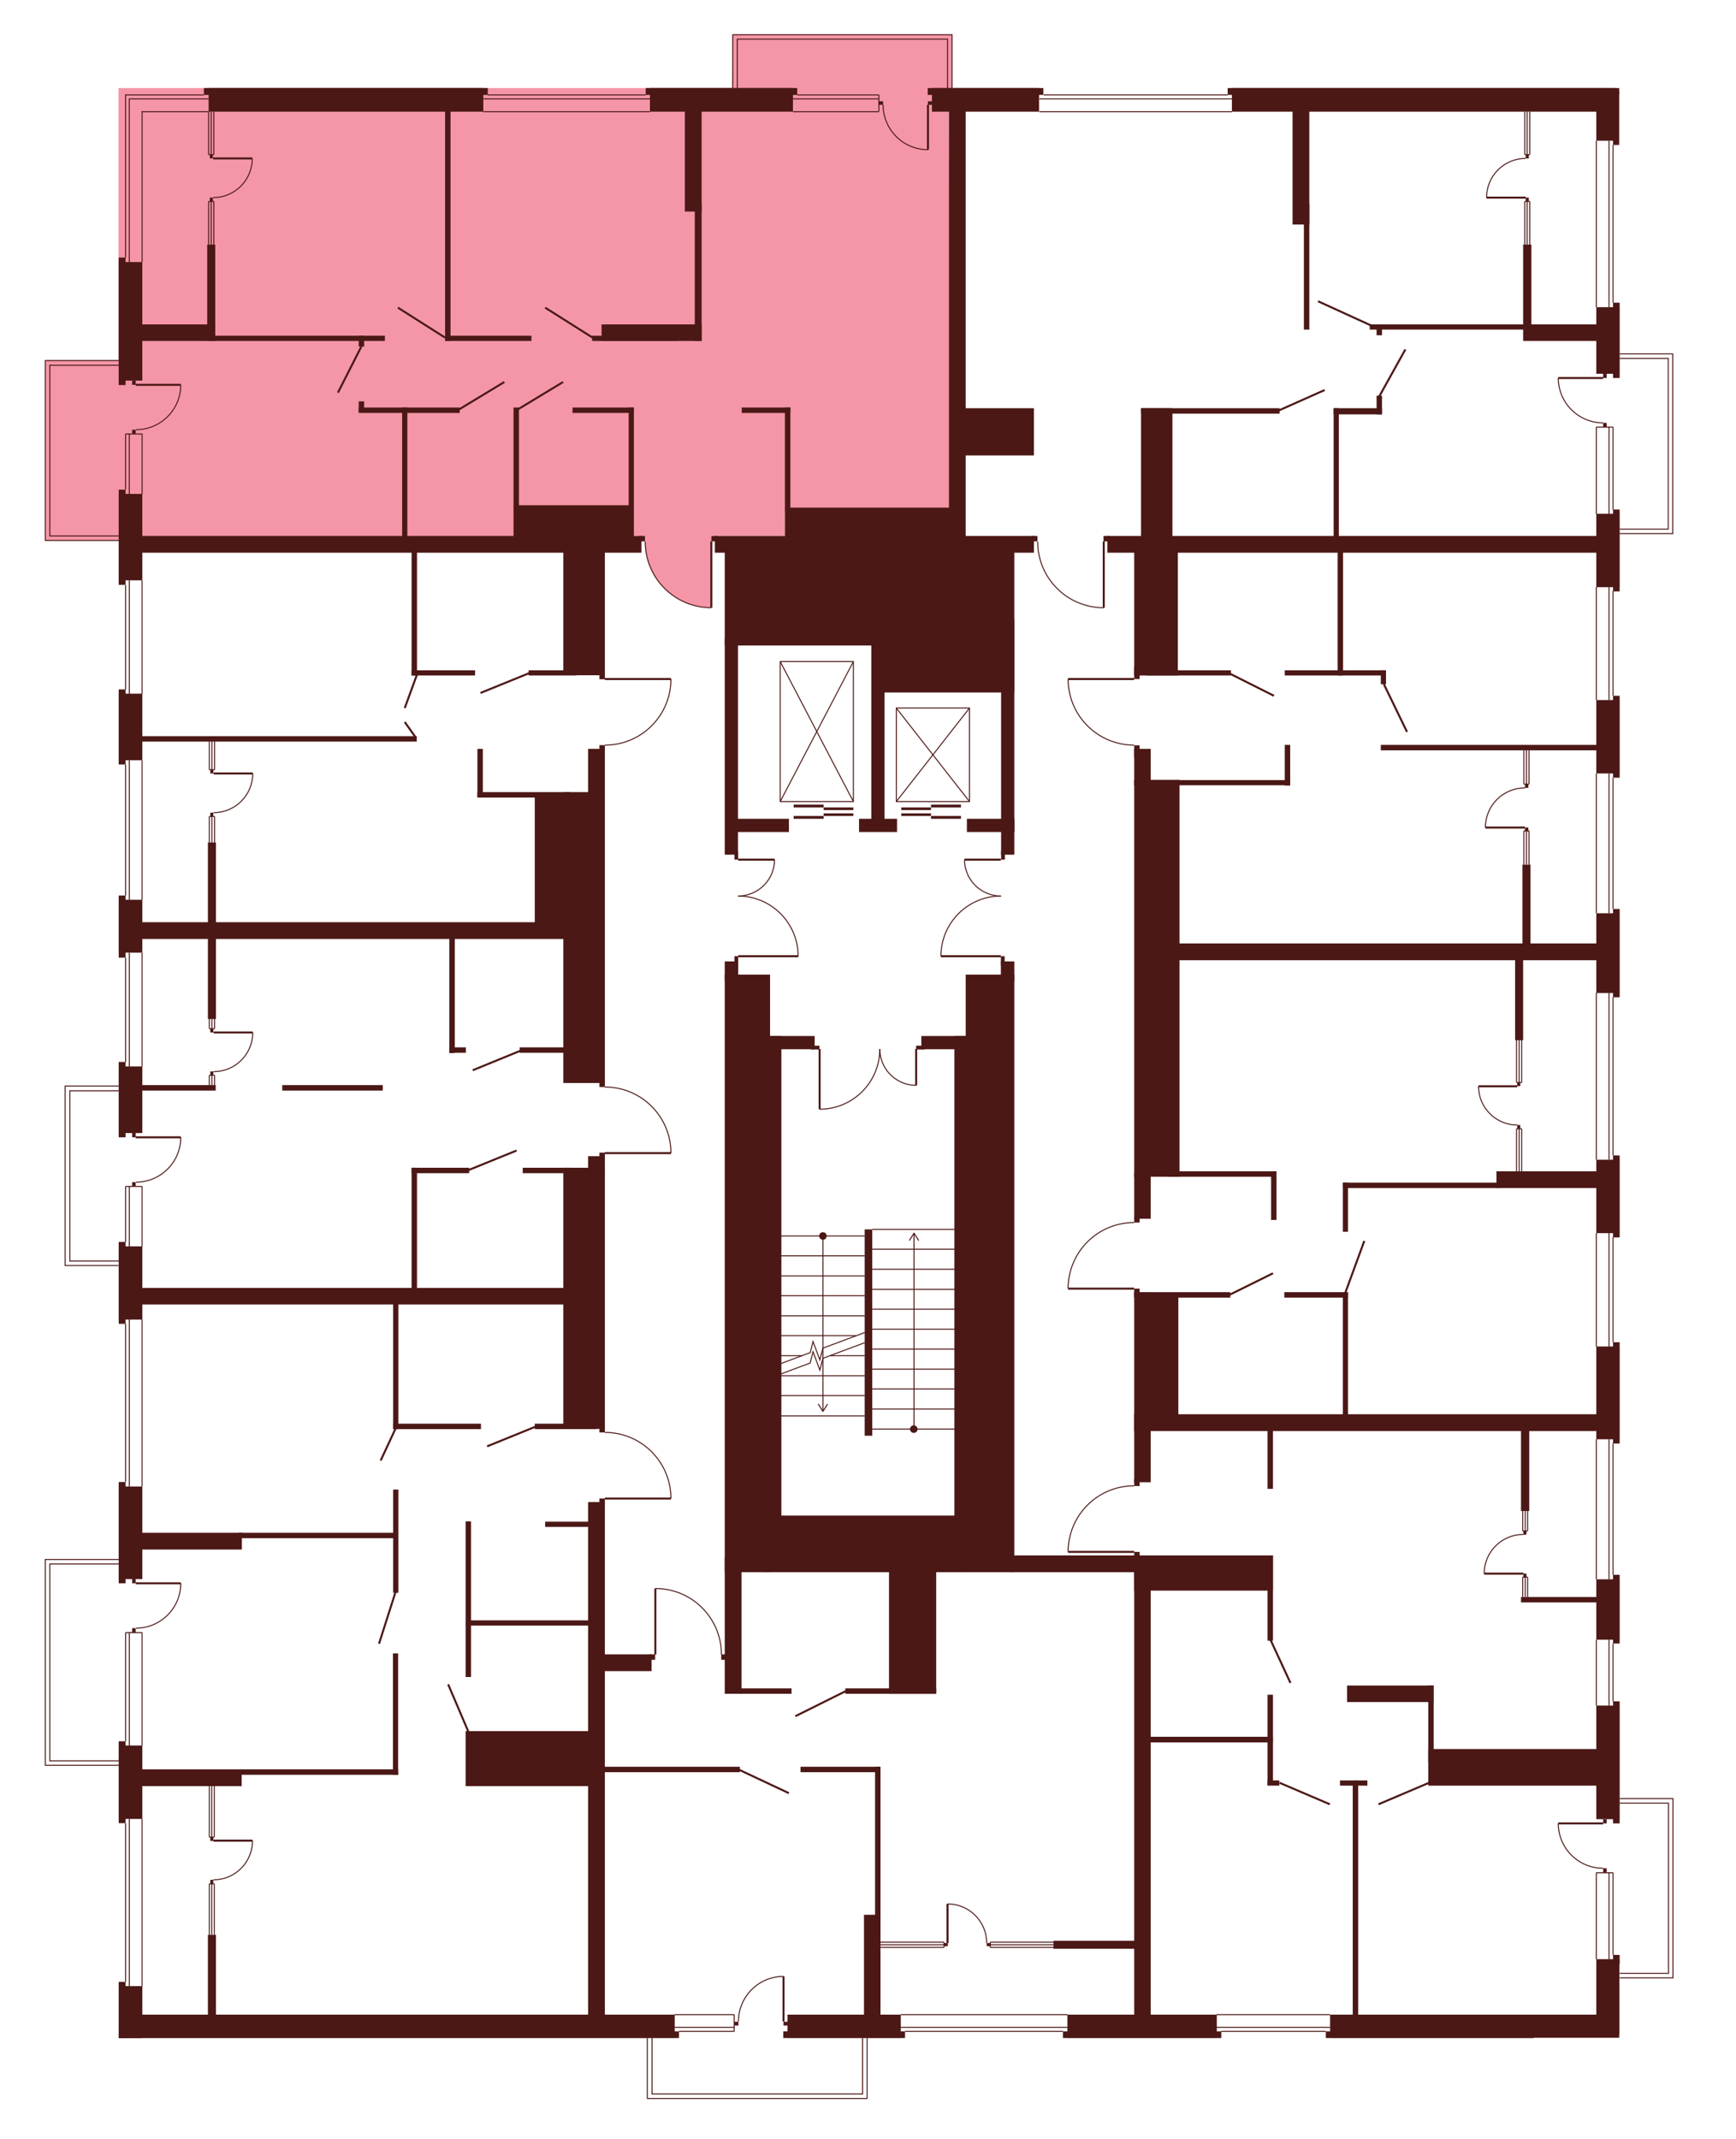 <?xml version="1.0" encoding="utf-8"?>
<!-- Generator: Adobe Illustrator 27.9.0, SVG Export Plug-In . SVG Version: 6.00 Build 0)  -->
<svg version="1.1" id="Layer_1" xmlns="http://www.w3.org/2000/svg" xmlns:xlink="http://www.w3.org/1999/xlink" x="0px" y="0px"
	 viewBox="0 0 735.6 905.9" style="enable-background:new 0 0 735.6 905.9;" xml:space="preserve">
<style type="text/css">
	.st0{fill:#F496A7;}
	.st1{display:none;fill:#F496A7;}
	.st2{fill:#4B1816;}
	.st3{fill:none;stroke:#4B1816;stroke-width:0.85;stroke-miterlimit:10;}
	.st4{fill:none;stroke:#4B1816;stroke-width:0.425;stroke-miterlimit:10;}
</style>
<g id="Layer_6">
	<path id="_x33_А1_00000036947261693297947030000001886691899974282382_" class="st0" d="M50.2,227.8l218.3-0.8h3.2l1.6,2.3
		c0,0-0.5,11.1,7.7,19.3c8.2,8.2,15.1,8.4,20.3,8.7V227h31.3v-9.6l70.2-2.4L402,37.3H50.2v114.6"/>
	<path id="_x32_А1_00000124848884821914155700000008767400318857882043_" class="st1" d="M442.2,36.9l-33.1,0.3V227h30.5v2.8
		c0,0,0.2,11.1,7.2,18.2s12,8.6,20.8,9.3V227l213.1,0.9l5.6-2.3v-21.4v-12.7v-42.1l-0.2-112.5H525.7h-28.1"/>
	<path id="_x31_А1_00000065781989681905794590000003819885271815514023_" class="st1" d="M686.2,316.5v12.9v19l0.1,17.5l-0.1,19
		v14.6H499l-0.5-69.2h-11V317h-4.7v-1.5h-3.6c0,0-11.1-0.5-18.2-7.9s-7.6-10.9-8.5-20.1h30.4l-0.1-1.6L499,286v-53.2l177.4,1.2v6.2
		h9.9"/>
	<path id="_x31_Б1_00000123437063467435718150000006629673905456423559_" class="st1" d="M686.2,578.6V599h-187v-51.7h-16.4v-1.6
		l-30.3,0.1c0,0-0.6-8.9,6-17.4c6.7-8.5,15.3-9.8,15.3-9.8s4.8-1,6.3-0.8h2.7v-1.6h4.7v-17.8h12l0.2-93.3l186.5,0.4v97.1"/>
	<path id="_x32_Б1" class="st1" d="M487.5,606.1h198.7v257L572,863l-88.4-0.2l1.1-204h-4.2v-1.5h-28c0,0-1.2-6,5.3-16.4
		c6.6-10.5,20.8-11.6,20.8-11.6h4.2v-1.4l4.7,0.1V606.1z"/>
	<path id="_x31_В1" class="st1" d="M480.5,665.8V863l-227.8,0.1l1-162.5l22.6,0.1h1.3v-28c0,0,8.9-0.4,16.6,5.5s10,13.9,10,13.9
		s1.6,5.4,1.3,8.6h1.4v-34.9L480.5,665.8L480.5,665.8z"/>
	<path id="_x32_В1_00000118394765689071090660000015013551306170271677_" class="st1" d="M50.4,660.5V548.9l205.9,1v56.7
		c0,0,7.8-0.1,14.4,4s9.7,9.8,9.7,9.8s3.3,3.3,3.9,14.3H254v1.6l-1.3,96.9v121.5l-202.5,0.5l0.2-107.3"/>
	<path id="СТ1_00000170267013051933172370000011340436188740369048_" class="st1" d="M50.4,460.2v-66.1H254l-0.2,66.2
		c0,0,7.3-0.2,10,1c2.6,1.3,11.1,2.2,17.5,14.5c0,0,3.5,7.8,2.9,12.5l-30.3-0.2l-1.3,59.2H50.2l0.2-11"/>
	<path id="_x31_Г1" class="st1" d="M256.3,315.6v74.9h-206V231.4h206v56.2h28c0,0,0.1,8.2-3.9,14.3
		C276.4,307.9,270.2,315,256.3,315.6z"/>
	<polygon class="st0" points="310.3,40.1 310.5,14.7 403.4,14.7 403.4,40.8 	"/>
	<polygon class="st1" points="708.8,149.9 708.8,226 681.8,226 681.4,149.9 	"/>
	<polygon class="st1" points="708.9,837.7 680,837.7 679.3,761.8 708.9,761.8 	"/>
	<polygon class="st1" points="367.4,857 367.4,888.8 274.3,888.8 274.3,856.9 	"/>
	<polygon class="st1" points="53.2,747.7 19.2,747.7 19.2,660.5 57.5,660.5 	"/>
	<polygon class="st1" points="54.8,536 27.6,536 27.6,460 55.3,460 	"/>
	<polygon class="st0" points="51.7,152.7 19.2,152.7 19.2,228.9 54.8,228.9 	"/>
</g>
<g id="СТЕНЫ">
	<rect x="88.4" y="37.3" class="st2" width="116.4" height="10"/>
	<rect x="275.4" y="37.3" class="st2" width="60.6" height="10"/>
	<rect x="86.4" y="37.3" class="st2" width="120.3" height="2.9"/>
	<rect x="273.6" y="37.3" class="st2" width="64.2" height="2.9"/>
	<rect x="394.9" y="37.3" class="st2" width="45.4" height="10"/>
	<rect x="393.1" y="37.3" class="st2" width="49" height="2.9"/>
	<rect x="522" y="37.3" class="st2" width="162.6" height="10"/>
	<rect x="520.2" y="37.3" class="st2" width="165.9" height="2.9"/>
	<rect x="683.5" y="128.2" class="st2" width="2.8" height="31.9"/>
	<rect x="676.4" y="130.1" class="st2" width="9.8" height="28.2"/>
	<rect x="683.5" y="215.8" class="st2" width="2.8" height="34.7"/>
	<rect x="676.4" y="217.6" class="st2" width="9.8" height="31.1"/>
	<rect x="683.5" y="294.7" class="st2" width="2.8" height="34.7"/>
	<rect x="676.4" y="296.5" class="st2" width="9.8" height="31.1"/>
	<rect x="683.5" y="385" class="st2" width="2.8" height="37.4"/>
	<rect x="676.4" y="386.8" class="st2" width="9.8" height="33.8"/>
	<rect x="683.5" y="489.4" class="st2" width="2.8" height="34.7"/>
	<rect x="676.4" y="491.2" class="st2" width="9.8" height="31.1"/>
	<rect x="683.5" y="568.5" class="st2" width="2.8" height="42.9"/>
	<rect x="676.4" y="570.3" class="st2" width="9.8" height="39.3"/>
	<rect x="683.5" y="667" class="st2" width="2.8" height="29.1"/>
	<rect x="676.4" y="668.9" class="st2" width="9.8" height="25.6"/>
	<rect x="683.5" y="720.6" class="st2" width="2.8" height="51.7"/>
	<rect x="676.4" y="722.4" class="st2" width="9.8" height="48.1"/>
	<rect x="676.4" y="829.8" class="st2" width="9.8" height="31.9"/>
	<rect x="561.8" y="860.4" class="st2" width="88.1" height="2.8"/>
	<rect x="563.6" y="853.3" class="st2" width="122.5" height="9.8"/>
	<rect x="450.4" y="860.4" class="st2" width="67.1" height="2.8"/>
	<rect x="452.3" y="853.3" class="st2" width="63.3" height="9.8"/>
	<rect x="331.9" y="860.4" class="st2" width="51.6" height="2.8"/>
	<rect x="333.7" y="853.3" class="st2" width="48" height="9.8"/>
	<rect x="50.3" y="860.4" class="st2" width="237.4" height="2.8"/>
	<rect x="53.2" y="853.3" class="st2" width="232.7" height="9.8"/>
	<rect x="50.3" y="841.2" class="st2" width="10" height="22"/>
	<rect x="50.3" y="839.4" class="st2" width="2.9" height="23.8"/>
	<rect x="50.3" y="739.3" class="st2" width="10" height="31.1"/>
	<rect x="50.3" y="737.5" class="st2" width="2.9" height="34.7"/>
	<rect x="50.3" y="527.9" class="st2" width="10" height="31"/>
	<rect x="50.3" y="526" class="st2" width="2.9" height="34.7"/>
	<rect x="50.3" y="451.7" class="st2" width="10" height="28.2"/>
	<rect x="50.3" y="449.8" class="st2" width="2.9" height="31.9"/>
	<rect x="50.3" y="381.1" class="st2" width="10" height="22.4"/>
	<rect x="50.3" y="379.3" class="st2" width="2.9" height="26.3"/>
	<rect x="50.3" y="293.8" class="st2" width="10" height="28.2"/>
	<rect x="50.3" y="292" class="st2" width="2.9" height="31.8"/>
	<rect x="50.3" y="209.2" class="st2" width="10" height="36.6"/>
	<rect x="50.3" y="207.4" class="st2" width="2.9" height="40.3"/>
	<rect x="50.3" y="111" class="st2" width="10" height="50.2"/>
	<rect x="50.3" y="109.1" class="st2" width="2.9" height="54"/>
	<rect x="50.3" y="629.6" class="st2" width="10" height="39.2"/>
	<rect x="50.3" y="627.7" class="st2" width="2.9" height="42.9"/>
	<rect x="57.4" y="137.4" class="st2" width="33.8" height="7"/>
	<rect x="87.8" y="103.6" class="st2" width="3.4" height="40.8"/>
	<rect x="89.5" y="142.2" class="st2" width="73.6" height="2.2"/>
	<rect x="188.6" y="142.2" class="st2" width="36.6" height="2.2"/>
	<rect x="250.9" y="142.2" class="st2" width="36.6" height="2.2"/>
	<rect x="254.9" y="137.4" class="st2" width="42.4" height="7"/>
	<rect x="188.6" y="46.5" class="st2" width="2.3" height="97.9"/>
	<rect x="290.2" y="44.8" class="st2" width="7.1" height="44.8"/>
	<rect x="402.1" y="44.8" class="st2" width="7.1" height="189.4"/>
	<rect x="294.4" y="86.2" class="st2" width="2.9" height="58.2"/>
	<rect x="547.7" y="44.8" class="st2" width="7.1" height="50.3"/>
	<rect x="552.5" y="86.2" class="st2" width="2.3" height="53.4"/>
	<rect x="645.4" y="137.4" class="st2" width="31.8" height="7"/>
	<rect x="645.4" y="103.6" class="st2" width="3.5" height="34.9"/>
	<rect x="580.4" y="137.4" class="st2" width="66.5" height="2.2"/>
	<rect x="583.3" y="138.6" class="st2" width="2.3" height="3.4"/>
	<rect x="469.2" y="227" class="st2" width="209.7" height="7.1"/>
	<rect x="585.1" y="315.5" class="st2" width="96.4" height="2.3"/>
	<rect x="495" y="399.6" class="st2" width="183.3" height="7.1"/>
	<rect x="645.1" y="366.2" class="st2" width="3.4" height="34.6"/>
	<rect x="642" y="405.4" class="st2" width="3.4" height="35.2"/>
	<rect x="634.1" y="496.1" class="st2" width="43.8" height="7.1"/>
	<rect x="569" y="500.9" class="st2" width="66.8" height="2.3"/>
	<rect x="569" y="500.9" class="st2" width="2.2" height="20.8"/>
	<rect x="480.6" y="599" class="st2" width="196.5" height="7.1"/>
	<rect x="644.5" y="603.5" class="st2" width="3.5" height="36.5"/>
	<rect x="644.5" y="676.4" class="st2" width="33.5" height="2.3"/>
	<rect x="544.2" y="547.3" class="st2" width="27" height="2.3"/>
	<rect x="569" y="547.3" class="st2" width="2.2" height="53.6"/>
	<rect x="480.6" y="547.3" class="st2" width="7" height="80.5"/>
	<rect x="480.6" y="547.3" class="st2" width="40.7" height="2.3"/>
	<rect x="485.8" y="548.6" class="st2" width="13.5" height="51.5"/>
	<rect x="480.6" y="626.4" class="st2" width="2.3" height="3"/>
	<rect x="480.6" y="657.3" class="st2" width="2.3" height="3"/>
	<rect x="537.1" y="603.5" class="st2" width="2.3" height="27.1"/>
	<rect x="605.2" y="740.8" class="st2" width="72.5" height="15.5"/>
	<rect x="605.2" y="713.9" class="st2" width="2.3" height="32.6"/>
	<rect x="570.8" y="713.9" class="st2" width="36.6" height="7"/>
	<rect x="567.8" y="754.1" class="st2" width="11.6" height="2.2"/>
	<rect x="573.2" y="754.1" class="st2" width="2.3" height="101.7"/>
	<rect x="446.4" y="822" class="st2" width="38.4" height="3.4"/>
	<rect x="480.6" y="658.8" class="st2" width="7" height="196.4"/>
	<rect x="480.6" y="658.8" class="st2" width="58.8" height="14.9"/>
	<rect x="427.7" y="658.8" class="st2" width="58.8" height="7.1"/>
	<rect x="537.1" y="658.8" class="st2" width="2.3" height="36.1"/>
	<rect x="486.6" y="735.6" class="st2" width="52.8" height="2.4"/>
	<rect x="537.1" y="717.8" class="st2" width="2.3" height="38.4"/>
	<rect x="537.1" y="754.1" class="st2" width="5" height="2.2"/>
	<rect x="366.1" y="811" class="st2" width="7" height="49.4"/>
	<rect x="370.8" y="748.3" class="st2" width="2.3" height="65"/>
	<rect x="339.2" y="748.3" class="st2" width="33.8" height="2.3"/>
	<rect x="252.8" y="748.3" class="st2" width="60.7" height="2.3"/>
	<rect x="249.2" y="636.2" class="st2" width="7.1" height="218.4"/>
	<rect x="254" y="634.7" class="st2" width="2.3" height="3.2"/>
	<rect x="254" y="603.5" class="st2" width="2.3" height="3.2"/>
	<rect x="238.7" y="494.6" class="st2" width="17.6" height="110.6"/>
	<rect x="238.7" y="335.5" class="st2" width="17.6" height="123.2"/>
	<rect x="249.2" y="489.7" class="st2" width="7.1" height="9.3"/>
	<rect x="254" y="488.2" class="st2" width="2.3" height="3.4"/>
	<rect x="254" y="457" class="st2" width="2.3" height="3.4"/>
	<rect x="249.2" y="317.2" class="st2" width="7.1" height="18.8"/>
	<rect x="238.7" y="227" class="st2" width="17.6" height="59"/>
	<rect x="254" y="315.6" class="st2" width="2.3" height="2.8"/>
	<rect x="254" y="284.9" class="st2" width="2.3" height="2.8"/>
	<rect x="57.5" y="227" class="st2" width="214.3" height="7.1"/>
	<rect x="217.6" y="172.6" class="st2" width="2.3" height="55.9"/>
	<rect x="266.4" y="172.6" class="st2" width="2.2" height="55.9"/>
	<rect x="218.7" y="214" class="st2" width="48.8" height="15.8"/>
	<rect x="242.6" y="172.6" class="st2" width="25.9" height="2.3"/>
	<rect x="332.6" y="172.6" class="st2" width="2.3" height="55.6"/>
	<rect x="314.3" y="172.6" class="st2" width="20.6" height="2.3"/>
	<rect x="224" y="283.9" class="st2" width="20.2" height="2.2"/>
	<rect x="174.4" y="230.7" class="st2" width="2.3" height="55.4"/>
	<rect x="170.4" y="172.6" class="st2" width="2.2" height="55.9"/>
	<rect x="174.4" y="283.9" class="st2" width="26.9" height="2.2"/>
	<rect x="152" y="172.6" class="st2" width="42.8" height="2.3"/>
	<rect x="152" y="170" class="st2" width="2.3" height="4.6"/>
	<rect x="152" y="142.2" class="st2" width="2.3" height="4.6"/>
	<rect x="56.4" y="390.6" class="st2" width="187.7" height="7.1"/>
	<rect x="202.3" y="317.2" class="st2" width="2.3" height="20.6"/>
	<rect x="202.3" y="335.5" class="st2" width="39.4" height="2.3"/>
	<rect x="226.6" y="336.7" class="st2" width="13.7" height="56.3"/>
	<rect x="58.8" y="311.8" class="st2" width="117.8" height="2.3"/>
	<rect x="88.1" y="356.8" class="st2" width="3.4" height="74.8"/>
	<rect x="57.8" y="459.6" class="st2" width="33.6" height="2.3"/>
	<rect x="119.6" y="459.6" class="st2" width="42.6" height="2.3"/>
	<rect x="190.4" y="396.4" class="st2" width="2.3" height="49.6"/>
	<rect x="190.4" y="443.6" class="st2" width="7" height="2.3"/>
	<rect x="220.2" y="443.6" class="st2" width="21.6" height="2.3"/>
	<rect x="221.5" y="494.6" class="st2" width="20.3" height="2.3"/>
	<rect x="57.2" y="545.5" class="st2" width="184.6" height="7"/>
	<rect x="174.4" y="494.6" class="st2" width="2.3" height="53.8"/>
	<rect x="166.6" y="551.5" class="st2" width="2.2" height="53.8"/>
	<rect x="166.6" y="630.9" class="st2" width="2.2" height="43.7"/>
	<rect x="197.3" y="644.4" class="st2" width="2.3" height="65.9"/>
	<rect x="166.5" y="700.3" class="st2" width="2.2" height="51.4"/>
	<rect x="174.4" y="494.6" class="st2" width="24.4" height="2.3"/>
	<rect x="166.6" y="603" class="st2" width="37.2" height="2.3"/>
	<rect x="226.6" y="603" class="st2" width="26.2" height="2.3"/>
	<rect x="231" y="644.5" class="st2" width="21.8" height="2.2"/>
	<rect x="198.6" y="686.3" class="st2" width="54.2" height="2.2"/>
	<rect x="197.3" y="733.2" class="st2" width="55.5" height="23.3"/>
	<rect x="59.2" y="649.2" class="st2" width="43.3" height="7.1"/>
	<rect x="101.2" y="649.2" class="st2" width="66.8" height="2.3"/>
	<rect x="58.8" y="749.4" class="st2" width="43.6" height="7.1"/>
	<rect x="101.8" y="749.4" class="st2" width="66.9" height="2.3"/>
	<rect x="88.1" y="819.5" class="st2" width="3.4" height="39.3"/>
	<rect x="405.4" y="172.9" class="st2" width="32.7" height="20"/>
	<rect x="483.5" y="172.9" class="st2" width="58.7" height="2.3"/>
	<rect x="565.1" y="172.9" class="st2" width="20.5" height="2.6"/>
	<rect x="483.5" y="172.9" class="st2" width="13.3" height="55.3"/>
	<rect x="302.9" y="227" class="st2" width="135.2" height="7.1"/>
	<rect x="437" y="227" class="st2" width="2.6" height="2.3"/>
	<rect x="270.7" y="227" class="st2" width="2.6" height="2.3"/>
	<rect x="301.4" y="227" class="st2" width="2.6" height="2.3"/>
	<rect x="467.6" y="227" class="st2" width="2.6" height="2.3"/>
	<rect x="307.1" y="232.8" class="st2" width="67.7" height="40.6"/>
	<rect x="371.3" y="233.5" class="st2" width="58.5" height="59.8"/>
	<rect x="307.1" y="270.3" class="st2" width="5.6" height="91.7"/>
	<rect x="307.1" y="412.8" class="st2" width="19.2" height="253.1"/>
	<rect x="310.1" y="346.8" class="st2" width="24.2" height="5.6"/>
	<rect x="364" y="346.8" class="st2" width="16.1" height="5.6"/>
	<rect x="424.2" y="262.3" class="st2" width="5.6" height="99.7"/>
	<rect x="409.7" y="346.8" class="st2" width="20.2" height="5.6"/>
	<rect x="369.2" y="271.8" class="st2" width="5.6" height="75.6"/>
	<rect x="311.2" y="360.6" class="st2" width="1.6" height="3.5"/>
	<rect x="424.2" y="360.3" class="st2" width="1.6" height="3.8"/>
	<rect x="424.1" y="405" class="st2" width="1.6" height="3.8"/>
	<rect x="307.1" y="407.2" class="st2" width="5.7" height="8.3"/>
	<rect x="424.1" y="407.2" class="st2" width="5.7" height="8.3"/>
	<rect x="409.2" y="412.8" class="st2" width="20.6" height="253.1"/>
	<rect x="311.2" y="405" class="st2" width="1.6" height="4.7"/>
	<rect x="324.6" y="438.8" class="st2" width="6.5" height="227"/>
	<rect x="404.4" y="438.8" class="st2" width="6.5" height="227"/>
	<rect x="324.6" y="438.8" class="st2" width="20.6" height="5.6"/>
	<rect x="390.4" y="438.8" class="st2" width="20.6" height="5.6"/>
	<rect x="343.6" y="442.9" class="st2" width="3.6" height="1.6"/>
	<rect x="388.2" y="442.9" class="st2" width="3.6" height="1.6"/>
	<rect x="366.4" y="520.7" class="st2" width="3.2" height="87.4"/>
	<rect x="323.4" y="641.9" class="st2" width="86.3" height="24"/>
	<rect x="333.7" y="215" class="st2" width="69.1" height="16.4"/>
	<rect x="583.3" y="167.6" class="st2" width="2.3" height="7.9"/>
	<rect x="565.1" y="172.9" class="st2" width="2.2" height="56.7"/>
	<rect x="566.8" y="233.8" class="st2" width="2.3" height="52.3"/>
	<rect x="544.4" y="283.9" class="st2" width="42.8" height="2.2"/>
	<rect x="485.6" y="283.9" class="st2" width="36" height="2.2"/>
	<rect x="585.1" y="283.9" class="st2" width="2.2" height="5.9"/>
	<rect x="480.6" y="233" class="st2" width="18.5" height="53.1"/>
	<rect x="480.6" y="282.6" class="st2" width="2.3" height="5"/>
	<rect x="480.6" y="315.7" class="st2" width="2.3" height="5"/>
	<rect x="480.6" y="317.2" class="st2" width="7" height="15.5"/>
	<rect x="480.6" y="330.3" class="st2" width="19.2" height="168.1"/>
	<rect x="480.6" y="497" class="st2" width="7" height="19.2"/>
	<rect x="480.6" y="515.6" class="st2" width="2.3" height="2.2"/>
	<rect x="480.6" y="545.8" class="st2" width="2.3" height="3.5"/>
	<rect x="494.6" y="496.1" class="st2" width="46.2" height="2.3"/>
	<rect x="538.6" y="496.1" class="st2" width="2.3" height="20.6"/>
	<rect x="253.8" y="700.7" class="st2" width="22.3" height="7.1"/>
	<rect x="275" y="700.7" class="st2" width="2.6" height="2.3"/>
	<rect x="305.6" y="700.7" class="st2" width="2.6" height="2.3"/>
	<rect x="313.6" y="715.1" class="st2" width="21.8" height="2.3"/>
	<rect x="358.2" y="715.1" class="st2" width="38.5" height="2.3"/>
	<rect x="307.1" y="659.6" class="st2" width="7.1" height="57.8"/>
	<rect x="376.7" y="664.2" class="st2" width="20" height="53.2"/>
	<g>
		<line class="st3" x1="301.4" y1="229.3" x2="301.4" y2="257.4"/>
		<path class="st4" d="M301.4,257.4c-15.5,0-28-12.5-28-28"/>
	</g>
	<g>
		<line class="st3" x1="467.7" y1="229.3" x2="467.7" y2="257.4"/>
		<path class="st4" d="M467.7,257.4c-15.5,0-28-12.5-28-28"/>
	</g>
	<g>
		<line class="st3" x1="480.6" y1="287.6" x2="452.6" y2="287.6"/>
		<path class="st4" d="M452.6,287.6c0,15.5,12.5,28,28,28"/>
	</g>
	<g>
		<line class="st3" x1="312.8" y1="405" x2="338.2" y2="405"/>
		<path class="st4" d="M338.2,405c0-14.1-11.4-25.5-25.5-25.5"/>
	</g>
	<g>
		<line class="st3" x1="312.8" y1="364.1" x2="328.2" y2="364.1"/>
		<path class="st4" d="M328.2,364.1c0,8.5-6.9,15.4-15.4,15.4"/>
	</g>
	<g>
		<line class="st3" x1="424.1" y1="405" x2="398.7" y2="405"/>
		<path class="st4" d="M398.7,405c0-14.1,11.4-25.5,25.5-25.5"/>
	</g>
	<g>
		<line class="st3" x1="424.1" y1="364.1" x2="408.7" y2="364.1"/>
		<path class="st4" d="M408.7,364.1c0,8.5,6.9,15.4,15.4,15.4"/>
	</g>
	<g>
		<line class="st3" x1="347.3" y1="444.3" x2="347.3" y2="469.8"/>
		<path class="st4" d="M347.3,469.8c14.1,0,25.5-11.4,25.5-25.5"/>
	</g>
	<g>
		<line class="st3" x1="388.2" y1="444.3" x2="388.2" y2="459.7"/>
		<path class="st4" d="M388.2,459.7c-8.5,0-15.4-6.9-15.4-15.4"/>
	</g>
	<g>
		<line class="st3" x1="480.6" y1="545.8" x2="452.6" y2="545.8"/>
		<path class="st4" d="M452.6,545.8c0-15.5,12.5-28,28-28"/>
	</g>
	<g>
		<line class="st3" x1="480.6" y1="657.3" x2="452.6" y2="657.3"/>
		<path class="st4" d="M452.6,657.3c0-15.5,12.5-28,28-28"/>
	</g>
	<g>
		<line class="st3" x1="256.3" y1="287.6" x2="284.3" y2="287.6"/>
		<path class="st4" d="M284.3,287.6c0,15.5-12.5,28-28,28"/>
	</g>
	<g>
		<line class="st3" x1="256.3" y1="488.4" x2="284.3" y2="488.4"/>
		<path class="st4" d="M284.3,488.4c0-15.5-12.5-28-28-28"/>
	</g>
	<g>
		<line class="st3" x1="256.3" y1="634.7" x2="284.3" y2="634.7"/>
		<path class="st4" d="M284.3,634.7c0-15.5-12.5-28-28-28"/>
	</g>
	<g>
		<line class="st3" x1="277.7" y1="700.8" x2="277.7" y2="672.8"/>
		<path class="st4" d="M277.7,672.8c15.5,0,28,12.5,28,28"/>
	</g>
	<g>
		<line class="st4" x1="369.6" y1="520.7" x2="404.9" y2="520.7"/>
		<line class="st4" x1="404.9" y1="605.3" x2="369.6" y2="605.3"/>
		<line class="st4" x1="369.6" y1="588.3" x2="404.9" y2="588.3"/>
		<line class="st4" x1="369.6" y1="596.8" x2="404.9" y2="596.8"/>
		<line class="st4" x1="369.6" y1="579.9" x2="404.9" y2="579.9"/>
		<line class="st4" x1="369.6" y1="571.4" x2="404.9" y2="571.4"/>
		<line class="st4" x1="369.6" y1="563" x2="404.9" y2="563"/>
		<line class="st4" x1="369.6" y1="554.5" x2="404.9" y2="554.5"/>
		<line class="st4" x1="369.6" y1="546.1" x2="404.9" y2="546.1"/>
		<line class="st4" x1="369.6" y1="537.6" x2="404.9" y2="537.6"/>
		<line class="st4" x1="369.6" y1="529.1" x2="404.9" y2="529.1"/>
		<g>
			<g>
				<line class="st4" x1="387.3" y1="605.3" x2="387.3" y2="522.6"/>
				<g>
					<path class="st2" d="M388.8,605.3c0,0.9-0.7,1.6-1.6,1.6s-1.6-0.7-1.6-1.6c0-0.9,0.7-1.6,1.6-1.6
						C388.1,603.7,388.8,604.4,388.8,605.3z"/>
				</g>
				<g>
					<path class="st2" d="M389.3,525.5c-0.1,0.1-0.2,0-0.3-0.1l-1.7-2.7l-1.7,2.7c-0.1,0.1-0.2,0.1-0.3,0.1
						c-0.1-0.1-0.1-0.2-0.1-0.3l1.9-3c0-0.1,0.1-0.1,0.2-0.1s0.1,0,0.2,0.1l1.9,3v0.1C389.4,525.4,389.4,525.4,389.3,525.5z"/>
				</g>
			</g>
		</g>
	</g>
	<polyline class="st4" points="331,577.5 343.3,572.9 344.5,568.2 347.4,576 348.7,571 366.4,564.4 	"/>
	<polyline class="st4" points="331,581.9 343.3,577.3 344.5,572.5 347.4,580.3 348.7,575.3 366.4,568.7 	"/>
	<line class="st4" x1="366.4" y1="523.5" x2="331" y2="523.5"/>
	<line class="st4" x1="331" y1="531.9" x2="366.4" y2="531.9"/>
	<line class="st4" x1="331" y1="540.4" x2="366.4" y2="540.4"/>
	<line class="st4" x1="331" y1="548.8" x2="366.4" y2="548.8"/>
	<line class="st4" x1="331" y1="557.3" x2="366.4" y2="557.3"/>
	<line class="st4" x1="331" y1="591.1" x2="366.4" y2="591.1"/>
	<line class="st4" x1="331" y1="599.7" x2="366.4" y2="599.7"/>
	<line class="st4" x1="331" y1="582.7" x2="366.4" y2="582.7"/>
	<line class="st4" x1="331" y1="565.7" x2="362.7" y2="565.7"/>
	<line class="st4" x1="331" y1="574.2" x2="340" y2="574.2"/>
	<line class="st4" x1="351.8" y1="574.2" x2="366.4" y2="574.2"/>
	<g>
		<g>
			<line class="st4" x1="348.7" y1="523.5" x2="348.7" y2="597.5"/>
			<g>
				<path class="st2" d="M347.1,523.5c0-0.9,0.7-1.6,1.6-1.6s1.6,0.7,1.6,1.6s-0.7,1.6-1.6,1.6C347.8,525.1,347.1,524.3,347.1,523.5
					z"/>
			</g>
			<g>
				<path class="st2" d="M346.7,594.6c0.1-0.1,0.2,0,0.3,0.1l1.7,2.7l1.7-2.7c0.1-0.1,0.2-0.1,0.3-0.1c0.1,0.1,0.1,0.2,0.1,0.3
					l-1.9,3c0,0.1-0.1,0.1-0.2,0.1s-0.1,0-0.2-0.1l-1.9-3v-0.1C346.6,594.7,346.6,594.6,346.7,594.6z"/>
			</g>
		</g>
	</g>
	<line class="st4" x1="53.2" y1="526.1" x2="53.2" y2="502.5"/>
	<line class="st4" x1="54.8" y1="528" x2="54.8" y2="502.5"/>
	<line class="st4" x1="60.2" y1="528" x2="60.2" y2="502.5"/>
	<line class="st4" x1="53.2" y1="405.6" x2="53.2" y2="449.9"/>
	<line class="st4" x1="54.8" y1="403.5" x2="54.8" y2="451.7"/>
	<line class="st4" x1="60.2" y1="403.5" x2="60.2" y2="451.7"/>
	<line class="st4" x1="53.2" y1="247.8" x2="53.2" y2="292.1"/>
	<line class="st4" x1="54.8" y1="245.8" x2="54.8" y2="293.9"/>
	<line class="st4" x1="60.2" y1="245.8" x2="60.2" y2="293.9"/>
	<line class="st4" x1="53.2" y1="691.5" x2="53.2" y2="737.5"/>
	<line class="st4" x1="54.8" y1="691.4" x2="54.8" y2="739.4"/>
	<line class="st4" x1="60.2" y1="691.4" x2="60.2" y2="739.4"/>
	<line class="st4" x1="337.8" y1="40.2" x2="372.4" y2="40.2"/>
	<line class="st4" x1="336" y1="41.9" x2="372.4" y2="41.9"/>
	<line class="st4" x1="336" y1="47.3" x2="372.4" y2="47.3"/>
	<line class="st4" x1="206.6" y1="40.2" x2="273.6" y2="40.2"/>
	<line class="st4" x1="204.8" y1="41.9" x2="275.4" y2="41.9"/>
	<line class="st4" x1="204.8" y1="47.3" x2="275.4" y2="47.3"/>
	<line class="st4" x1="520.2" y1="40.2" x2="442.2" y2="40.2"/>
	<line class="st4" x1="522" y1="41.9" x2="440.4" y2="41.9"/>
	<line class="st4" x1="522" y1="47.3" x2="440.4" y2="47.3"/>
	<line class="st4" x1="383.5" y1="860.4" x2="450.4" y2="860.4"/>
	<line class="st4" x1="381.7" y1="858.7" x2="452.3" y2="858.7"/>
	<line class="st4" x1="381.7" y1="853.3" x2="452.3" y2="853.3"/>
	<line class="st4" x1="517.4" y1="860.4" x2="561.8" y2="860.4"/>
	<line class="st4" x1="515.5" y1="858.7" x2="563.6" y2="858.7"/>
	<line class="st4" x1="515.5" y1="853.3" x2="563.6" y2="853.3"/>
	<line class="st4" x1="53.2" y1="772.2" x2="53.2" y2="839.4"/>
	<line class="st4" x1="54.8" y1="770.4" x2="54.8" y2="841.2"/>
	<line class="st4" x1="60.2" y1="770.4" x2="60.2" y2="841.2"/>
	<line class="st4" x1="53.2" y1="323.8" x2="53.2" y2="379.3"/>
	<line class="st4" x1="54.8" y1="322" x2="54.8" y2="381.1"/>
	<line class="st4" x1="60.2" y1="322" x2="60.2" y2="381.1"/>
	<line class="st4" x1="683.5" y1="180.9" x2="683.5" y2="215.9"/>
	<line class="st4" x1="676.4" y1="180.9" x2="676.4" y2="217.7"/>
	<line class="st4" x1="681.8" y1="180.9" x2="681.8" y2="217.7"/>
	<line class="st4" x1="683.5" y1="250.3" x2="683.5" y2="294.7"/>
	<line class="st4" x1="676.4" y1="248.6" x2="676.4" y2="296.5"/>
	<line class="st4" x1="681.8" y1="248.6" x2="681.8" y2="296.5"/>
	<line class="st4" x1="683.5" y1="128.2" x2="683.5" y2="61.4"/>
	<line class="st4" x1="676.4" y1="130.1" x2="676.4" y2="59.6"/>
	<line class="st4" x1="681.8" y1="130.1" x2="681.8" y2="59.6"/>
	<line class="st4" x1="683.5" y1="385" x2="683.5" y2="329.4"/>
	<line class="st4" x1="676.4" y1="386.8" x2="676.4" y2="327.6"/>
	<line class="st4" x1="681.8" y1="386.8" x2="681.8" y2="327.6"/>
	<line class="st4" x1="683.5" y1="489.4" x2="683.5" y2="422.3"/>
	<line class="st4" x1="676.4" y1="491.2" x2="676.4" y2="420.5"/>
	<line class="st4" x1="681.8" y1="491.2" x2="681.8" y2="420.5"/>
	<line class="st4" x1="683.5" y1="667" x2="683.5" y2="611.4"/>
	<line class="st4" x1="676.4" y1="668.9" x2="676.4" y2="609.6"/>
	<line class="st4" x1="681.8" y1="668.9" x2="681.8" y2="609.6"/>
	<line class="st4" x1="683.5" y1="720.6" x2="683.5" y2="696.1"/>
	<line class="st4" x1="676.4" y1="722.4" x2="676.4" y2="694.5"/>
	<line class="st4" x1="681.8" y1="722.4" x2="681.8" y2="694.5"/>
	<line class="st4" x1="88.4" y1="47.3" x2="88.4" y2="65.5"/>
	<line class="st4" x1="89.5" y1="47.3" x2="89.5" y2="65.5"/>
	<line class="st4" x1="90.6" y1="47.3" x2="90.6" y2="65.5"/>
	<line class="st4" x1="88.4" y1="65.5" x2="90.6" y2="65.5"/>
	<line class="st4" x1="88.4" y1="103.6" x2="88.4" y2="85.3"/>
	<line class="st4" x1="89.5" y1="103.6" x2="89.5" y2="85.3"/>
	<line class="st4" x1="90.6" y1="103.6" x2="90.6" y2="85.3"/>
	<line class="st4" x1="88.4" y1="85.3" x2="90.6" y2="85.3"/>
	<line class="st4" x1="88.7" y1="756.5" x2="88.7" y2="778.1"/>
	<line class="st4" x1="89.7" y1="756.5" x2="89.7" y2="778.1"/>
	<line class="st4" x1="90.8" y1="756.5" x2="90.8" y2="778.1"/>
	<line class="st4" x1="88.7" y1="778.1" x2="90.8" y2="778.1"/>
	<line class="st4" x1="88.7" y1="819.5" x2="88.7" y2="797.9"/>
	<line class="st4" x1="89.7" y1="819.5" x2="89.7" y2="797.9"/>
	<line class="st4" x1="90.8" y1="819.5" x2="90.8" y2="797.9"/>
	<line class="st4" x1="88.7" y1="797.9" x2="90.8" y2="797.9"/>
	<line class="st4" x1="88.7" y1="314" x2="88.7" y2="326"/>
	<line class="st4" x1="89.8" y1="314" x2="89.8" y2="326"/>
	<line class="st4" x1="90.9" y1="314" x2="90.9" y2="326"/>
	<line class="st4" x1="88.7" y1="326" x2="90.9" y2="326"/>
	<line class="st4" x1="88.7" y1="356.8" x2="88.7" y2="345.8"/>
	<line class="st4" x1="89.8" y1="356.8" x2="89.8" y2="345.8"/>
	<line class="st4" x1="90.9" y1="356.8" x2="90.9" y2="345.8"/>
	<line class="st4" x1="88.7" y1="345.8" x2="90.9" y2="345.8"/>
	<line class="st4" x1="646.1" y1="47.3" x2="646.1" y2="65.5"/>
	<line class="st4" x1="647.1" y1="47.3" x2="647.1" y2="65.5"/>
	<line class="st4" x1="648.2" y1="47.3" x2="648.2" y2="65.5"/>
	<line class="st4" x1="646.1" y1="65.5" x2="648.2" y2="65.5"/>
	<line class="st4" x1="646.1" y1="103.6" x2="646.1" y2="85.3"/>
	<line class="st4" x1="647.1" y1="103.6" x2="647.1" y2="85.3"/>
	<line class="st4" x1="648.2" y1="103.6" x2="648.2" y2="85.3"/>
	<line class="st4" x1="646.1" y1="85.3" x2="648.2" y2="85.3"/>
	<line class="st4" x1="642.6" y1="440.5" x2="642.6" y2="458.5"/>
	<line class="st4" x1="643.7" y1="440.5" x2="643.7" y2="458.5"/>
	<line class="st4" x1="644.8" y1="440.5" x2="644.8" y2="458.5"/>
	<line class="st4" x1="642.6" y1="458.5" x2="644.8" y2="458.5"/>
	<line class="st4" x1="645.2" y1="640" x2="645.2" y2="648.4"/>
	<line class="st4" x1="646.3" y1="640" x2="646.3" y2="648.4"/>
	<line class="st4" x1="647.3" y1="640" x2="647.3" y2="648.4"/>
	<line class="st4" x1="645.2" y1="648.4" x2="647.3" y2="648.4"/>
	<line class="st4" x1="373.1" y1="824.8" x2="400" y2="824.8"/>
	<line class="st4" x1="373.1" y1="823.7" x2="400" y2="823.7"/>
	<line class="st4" x1="373.1" y1="822.6" x2="400" y2="822.6"/>
	<line class="st4" x1="400" y1="824.8" x2="400" y2="822.6"/>
	<line class="st4" x1="446.5" y1="824.8" x2="419.6" y2="824.8"/>
	<line class="st4" x1="446.5" y1="823.7" x2="419.6" y2="823.7"/>
	<line class="st4" x1="446.5" y1="822.6" x2="419.6" y2="822.6"/>
	<line class="st4" x1="419.6" y1="824.8" x2="419.6" y2="822.6"/>
	<line class="st4" x1="645.2" y1="676.4" x2="645.2" y2="668"/>
	<line class="st4" x1="646.3" y1="676.4" x2="646.3" y2="668"/>
	<line class="st4" x1="647.3" y1="676.4" x2="647.3" y2="668"/>
	<line class="st4" x1="645.2" y1="668" x2="647.3" y2="668"/>
	<line class="st4" x1="642.6" y1="496.1" x2="642.6" y2="478.1"/>
	<line class="st4" x1="643.7" y1="496.1" x2="643.7" y2="478.1"/>
	<line class="st4" x1="644.8" y1="496.1" x2="644.8" y2="478.1"/>
	<line class="st4" x1="642.6" y1="478.1" x2="644.8" y2="478.1"/>
	<line class="st4" x1="645.7" y1="317.8" x2="645.7" y2="332.1"/>
	<line class="st4" x1="646.8" y1="317.8" x2="646.8" y2="332.1"/>
	<line class="st4" x1="647.9" y1="317.8" x2="647.9" y2="332.1"/>
	<line class="st4" x1="645.7" y1="332.1" x2="647.9" y2="332.1"/>
	<line class="st4" x1="645.7" y1="366.2" x2="645.7" y2="351.9"/>
	<line class="st4" x1="646.8" y1="366.2" x2="646.8" y2="351.9"/>
	<line class="st4" x1="647.9" y1="366.2" x2="647.9" y2="351.9"/>
	<line class="st4" x1="645.7" y1="351.9" x2="647.9" y2="351.9"/>
	<line class="st4" x1="88.7" y1="431.5" x2="88.7" y2="435.7"/>
	<line class="st4" x1="89.8" y1="431.5" x2="89.8" y2="435.7"/>
	<line class="st4" x1="90.9" y1="431.5" x2="90.9" y2="435.7"/>
	<line class="st4" x1="88.7" y1="435.7" x2="90.9" y2="435.7"/>
	<line class="st4" x1="88.7" y1="459.6" x2="88.7" y2="455.4"/>
	<line class="st4" x1="89.8" y1="459.6" x2="89.8" y2="455.4"/>
	<line class="st4" x1="90.9" y1="459.6" x2="90.9" y2="455.4"/>
	<line class="st4" x1="88.7" y1="455.4" x2="90.9" y2="455.4"/>
	<g>
		<rect x="330.6" y="280.2" class="st4" width="31" height="59.3"/>
		<line class="st4" x1="330.6" y1="280.2" x2="361.6" y2="339.5"/>
		<line class="st4" x1="361.6" y1="280.2" x2="330.6" y2="339.5"/>
	</g>
	<g>
		<rect x="379.8" y="299.9" class="st4" width="31" height="39.6"/>
		<line class="st4" x1="379.8" y1="299.9" x2="410.8" y2="339.5"/>
		<line class="st4" x1="410.8" y1="299.9" x2="379.8" y2="339.5"/>
	</g>
	<g>
		<rect x="336.3" y="340.8" class="st2" width="12.7" height="1.2"/>
		<rect x="349" y="342" class="st2" width="12.6" height="1.1"/>
		<rect x="336.3" y="345.6" class="st2" width="12.7" height="1.2"/>
		<rect x="349" y="344.5" class="st2" width="12.6" height="1.1"/>
	</g>
	<g>
		<rect x="394.5" y="340.8" class="st2" width="12.7" height="1.2"/>
		<rect x="381.9" y="342" class="st2" width="12.6" height="1.1"/>
		<rect x="394.5" y="345.6" class="st2" width="12.7" height="1.2"/>
		<rect x="381.9" y="344.5" class="st2" width="12.6" height="1.1"/>
	</g>
	<polyline class="st4" points="50.3,462 29.6,462 29.6,534.1 50.3,534.1 	"/>
	<polyline class="st4" points="50.3,460 27.6,460 27.6,536 50.2,536 	"/>
	<polyline class="st4" points="686.3,835.8 707,835.8 707,763.7 686.3,763.7 	"/>
	<polyline class="st4" points="686.3,837.7 708.9,837.7 708.9,761.8 686.3,761.8 	"/>
	<polyline class="st4" points="401.5,45.7 401.5,16.6 312.4,16.6 312.4,45.6 	"/>
	<polyline class="st4" points="403.4,45.7 403.4,14.7 310.5,14.7 310.5,45.6 	"/>
	<polyline class="st4" points="50.5,745.8 21.1,745.8 21.1,662.4 50.4,662.4 	"/>
	<polyline class="st4" points="50.5,747.7 19.2,747.7 19.2,660.5 50.4,660.5 	"/>
	<polyline class="st4" points="50.5,227 21.1,227 21.1,154.7 50.4,154.7 	"/>
	<polyline class="st4" points="50.5,228.9 19.2,228.9 19.2,152.7 50.4,152.7 	"/>
	<line class="st3" x1="188.6" y1="143" x2="168.6" y2="130.3"/>
	<line class="st3" x1="251.1" y1="143" x2="231" y2="130.3"/>
	<line class="st3" x1="143.2" y1="166.3" x2="153.1" y2="146.8"/>
	<line class="st3" x1="194.7" y1="173.3" x2="213.7" y2="161.8"/>
	<line class="st3" x1="219.6" y1="173.3" x2="238.6" y2="161.8"/>
	<rect x="498.6" y="330.4" class="st2" width="48.1" height="2.2"/>
	<rect x="544.4" y="315.5" class="st2" width="2.3" height="17.2"/>
	<line class="st3" x1="224.5" y1="285" x2="203.6" y2="293.5"/>
	<line class="st3" x1="218.9" y1="487.3" x2="198" y2="495.8"/>
	<line class="st3" x1="221.1" y1="444.8" x2="200.3" y2="453.3"/>
	<line class="st3" x1="227.3" y1="604.1" x2="206.4" y2="612.6"/>
	<line class="st3" x1="176.8" y1="285.4" x2="171.5" y2="299.9"/>
	<line class="st3" x1="176.1" y1="312.3" x2="171.5" y2="305.8"/>
	<line class="st3" x1="167.6" y1="605.1" x2="161.3" y2="618.6"/>
	<line class="st3" x1="167.6" y1="674.3" x2="160.6" y2="696.2"/>
	<line class="st3" x1="198.4" y1="733.3" x2="189.9" y2="713.4"/>
	<line class="st3" x1="334.3" y1="759.5" x2="312.6" y2="749.3"/>
	<line class="st3" x1="358.9" y1="716" x2="337" y2="726.9"/>
	<line class="st3" x1="538.3" y1="694.4" x2="546.8" y2="712.8"/>
	<line class="st3" x1="542.2" y1="755.1" x2="563.5" y2="764.2"/>
	<line class="st3" x1="605.5" y1="755.1" x2="584.1" y2="764.2"/>
	<line class="st3" x1="578.1" y1="525.6" x2="569.7" y2="548.5"/>
	<line class="st3" x1="520.6" y1="548.6" x2="539.4" y2="539.3"/>
	<line class="st3" x1="596.2" y1="310" x2="586.4" y2="289.8"/>
	<line class="st3" x1="520.5" y1="285" x2="539.8" y2="294.7"/>
	<line class="st3" x1="581.5" y1="138.1" x2="558.5" y2="127.6"/>
	<line class="st3" x1="595.5" y1="148" x2="584.1" y2="168.5"/>
	<line class="st3" x1="541.3" y1="174.1" x2="561.3" y2="165.2"/>
	<g>
		<rect x="89.1" y="796.2" class="st2" width="1.3" height="1.6"/>
		<rect x="89.1" y="778.1" class="st2" width="1.3" height="1.6"/>
		<g>
			<line class="st3" x1="90.4" y1="779.6" x2="107" y2="779.6"/>
			<path class="st4" d="M107,779.6c0,9.2-7.4,16.6-16.6,16.6"/>
		</g>
	</g>
	<g>
		<rect x="418.1" y="823" class="st2" width="1.6" height="1.3"/>
		<rect x="400" y="823" class="st2" width="1.6" height="1.3"/>
		<g>
			<line class="st3" x1="401.5" y1="823" x2="401.5" y2="806.4"/>
			<path class="st4" d="M401.5,806.4c9.2,0,16.6,7.4,16.6,16.6"/>
		</g>
	</g>
	<polyline class="st4" points="365.5,863.2 365.5,886.9 276.3,886.9 276.3,863.2 	"/>
	<polyline class="st4" points="367.4,863.2 367.4,888.8 274.3,888.8 274.3,863.2 	"/>
	<polyline class="st4" points="686.3,224.1 706.9,224.1 706.9,151.8 686.3,151.8 	"/>
	<polyline class="st4" points="686.3,226 708.8,226 708.8,149.9 686.3,149.9 	"/>
	<g>
		<rect x="679.3" y="179.1" class="st2" width="1.5" height="1.8"/>
		<rect x="679.3" y="158.3" class="st2" width="1.5" height="1.8"/>
		<g>
			<line class="st3" x1="679.3" y1="160.1" x2="660.3" y2="160.1"/>
			<path class="st4" d="M660.3,160.1c0,10.5,8.5,19,19,19"/>
		</g>
	</g>
	<line class="st4" x1="683.5" y1="793.2" x2="683.5" y2="828"/>
	<line class="st4" x1="676.4" y1="793.2" x2="676.4" y2="829.8"/>
	<line class="st4" x1="681.8" y1="793.2" x2="681.8" y2="829.8"/>
	<g>
		<rect x="645.5" y="648.4" class="st2" width="1.3" height="1.6"/>
		<rect x="645.5" y="666.5" class="st2" width="1.3" height="1.6"/>
		<g>
			<line class="st3" x1="645.5" y1="666.5" x2="628.9" y2="666.5"/>
			<path class="st4" d="M628.9,666.5c0-9.2,7.4-16.6,16.6-16.6"/>
		</g>
	</g>
	<g>
		<rect x="642.9" y="476.5" class="st2" width="1.3" height="1.5"/>
		<rect x="642.9" y="458.5" class="st2" width="1.3" height="1.5"/>
		<g>
			<line class="st3" x1="642.9" y1="460.1" x2="626.5" y2="460.1"/>
			<path class="st4" d="M626.5,460.1c0,9.1,7.4,16.4,16.4,16.4"/>
		</g>
	</g>
	<g>
		<rect x="646.2" y="332.1" class="st2" width="1.4" height="1.6"/>
		<rect x="646.2" y="350.5" class="st2" width="1.4" height="1.6"/>
		<g>
			<line class="st3" x1="646.2" y1="350.5" x2="629.4" y2="350.5"/>
			<path class="st4" d="M629.4,350.5c0-9.3,7.5-16.8,16.8-16.8"/>
		</g>
	</g>
	<g>
		<rect x="646.5" y="65.5" class="st2" width="1.3" height="1.6"/>
		<rect x="646.5" y="83.7" class="st2" width="1.3" height="1.6"/>
		<g>
			<line class="st3" x1="646.5" y1="83.7" x2="629.9" y2="83.7"/>
			<path class="st4" d="M629.9,83.7c0-9.2,7.4-16.6,16.6-16.6"/>
		</g>
	</g>
	<g>
		<rect x="88.9" y="83.7" class="st2" width="1.3" height="1.6"/>
		<rect x="88.9" y="65.5" class="st2" width="1.3" height="1.6"/>
		<g>
			<line class="st3" x1="90.3" y1="67.1" x2="106.9" y2="67.1"/>
			<path class="st4" d="M106.9,67.1c0,9.2-7.4,16.6-16.6,16.6"/>
		</g>
	</g>
	<g>
		<rect x="89.1" y="344.2" class="st2" width="1.3" height="1.6"/>
		<rect x="89.1" y="326" class="st2" width="1.3" height="1.6"/>
		<g>
			<line class="st3" x1="90.5" y1="327.6" x2="107.1" y2="327.6"/>
			<path class="st4" d="M107.1,327.6c0,9.2-7.4,16.6-16.6,16.6"/>
		</g>
	</g>
	<g>
		<rect x="89.1" y="453.8" class="st2" width="1.3" height="1.6"/>
		<rect x="89.1" y="435.7" class="st2" width="1.3" height="1.6"/>
		<g>
			<line class="st3" x1="90.5" y1="437.3" x2="107.1" y2="437.3"/>
			<path class="st4" d="M107.1,437.3c0,9.2-7.4,16.6-16.6,16.6"/>
		</g>
	</g>
	<line class="st4" x1="287.7" y1="860.4" x2="311.1" y2="860.4"/>
	<line class="st4" x1="285.8" y1="858.7" x2="311.1" y2="858.7"/>
	<line class="st4" x1="285.8" y1="853.3" x2="311.1" y2="853.3"/>
	<g>
		<rect x="311.1" y="856.3" class="st2" width="1.8" height="1.6"/>
		<rect x="332" y="856.3" class="st2" width="1.8" height="1.6"/>
		<g>
			<line class="st3" x1="332" y1="856.2" x2="332" y2="837.1"/>
			<path class="st4" d="M332,837.1c-10.6,0-19.1,8.6-19.1,19.1"/>
		</g>
	</g>
	<polyline class="st4" points="53.2,109.1 53.2,40.2 86.4,40.2 	"/>
	<polyline class="st4" points="54.8,111 54.8,41.9 88.4,41.9 	"/>
	<polyline class="st4" points="60.2,111 60.2,47.3 88.4,47.3 	"/>
	<g>
		<rect x="56" y="500.7" class="st2" width="1.5" height="1.8"/>
		<rect x="56" y="479.9" class="st2" width="1.5" height="1.8"/>
		<g>
			<line class="st3" x1="57.5" y1="481.7" x2="76.6" y2="481.7"/>
			<path class="st4" d="M76.6,481.7c0,10.5-8.5,19-19,19"/>
		</g>
	</g>
	<g>
		<rect x="56" y="689.6" class="st2" width="1.5" height="1.8"/>
		<rect x="56" y="668.8" class="st2" width="1.5" height="1.8"/>
		<g>
			<line class="st3" x1="57.5" y1="670.6" x2="76.6" y2="670.6"/>
			<path class="st4" d="M76.6,670.6c0,10.5-8.5,19-19,19"/>
		</g>
	</g>
	<g>
		<rect x="372.4" y="42.9" class="st2" width="1.8" height="1.5"/>
		<rect x="393.2" y="42.9" class="st2" width="1.8" height="1.5"/>
		<g>
			<line class="st3" x1="393.2" y1="44.4" x2="393.2" y2="63.4"/>
			<path class="st4" d="M393.2,63.4c-10.5,0-19-8.5-19-19"/>
		</g>
	</g>
	<line class="st4" x1="676.4" y1="180.9" x2="683.5" y2="180.9"/>
	<line class="st4" x1="683.5" y1="524" x2="683.5" y2="568.5"/>
	<line class="st4" x1="676.4" y1="522.3" x2="676.4" y2="570.4"/>
	<line class="st4" x1="681.8" y1="522.3" x2="681.8" y2="570.4"/>
	<g>
		<rect x="679.3" y="791.3" class="st2" width="1.5" height="1.8"/>
		<rect x="679.3" y="770.5" class="st2" width="1.5" height="1.8"/>
		<g>
			<line class="st3" x1="679.3" y1="772.3" x2="660.3" y2="772.3"/>
			<path class="st4" d="M660.3,772.3c0,10.5,8.5,19,19,19"/>
		</g>
	</g>
	<line class="st4" x1="53.2" y1="691.5" x2="60.2" y2="691.5"/>
	<line class="st4" x1="53.2" y1="560.6" x2="53.2" y2="627.7"/>
	<line class="st4" x1="54.8" y1="558.8" x2="54.8" y2="629.6"/>
	<line class="st4" x1="60.2" y1="558.8" x2="60.2" y2="629.6"/>
	<line class="st4" x1="372.4" y1="40.2" x2="372.4" y2="47.3"/>
	<rect x="676.4" y="45" class="st2" width="7.3" height="14.6"/>
	<rect x="683.5" y="38.4" class="st2" width="2.6" height="23"/>
	<line class="st4" x1="311.1" y1="853.3" x2="311.1" y2="860.4"/>
	<line class="st4" x1="53.2" y1="502.5" x2="60.2" y2="502.5"/>
	<line class="st4" x1="53.2" y1="207.3" x2="53.2" y2="183.8"/>
	<line class="st4" x1="54.8" y1="209.3" x2="54.8" y2="183.7"/>
	<line class="st4" x1="60.2" y1="209.3" x2="60.2" y2="183.7"/>
	<g>
		<rect x="56" y="182" class="st2" width="1.5" height="1.8"/>
		<rect x="56" y="161.2" class="st2" width="1.5" height="1.8"/>
		<g>
			<line class="st3" x1="57.5" y1="163" x2="76.6" y2="163"/>
			<path class="st4" d="M76.6,163c0,10.5-8.5,19-19,19"/>
		</g>
	</g>
	<line class="st4" x1="53.2" y1="183.8" x2="60.2" y2="183.8"/>
	<rect x="683.5" y="828" class="st2" width="2.8" height="4"/>
	<line class="st4" x1="676.4" y1="793.2" x2="683.5" y2="793.2"/>
</g>
</svg>
